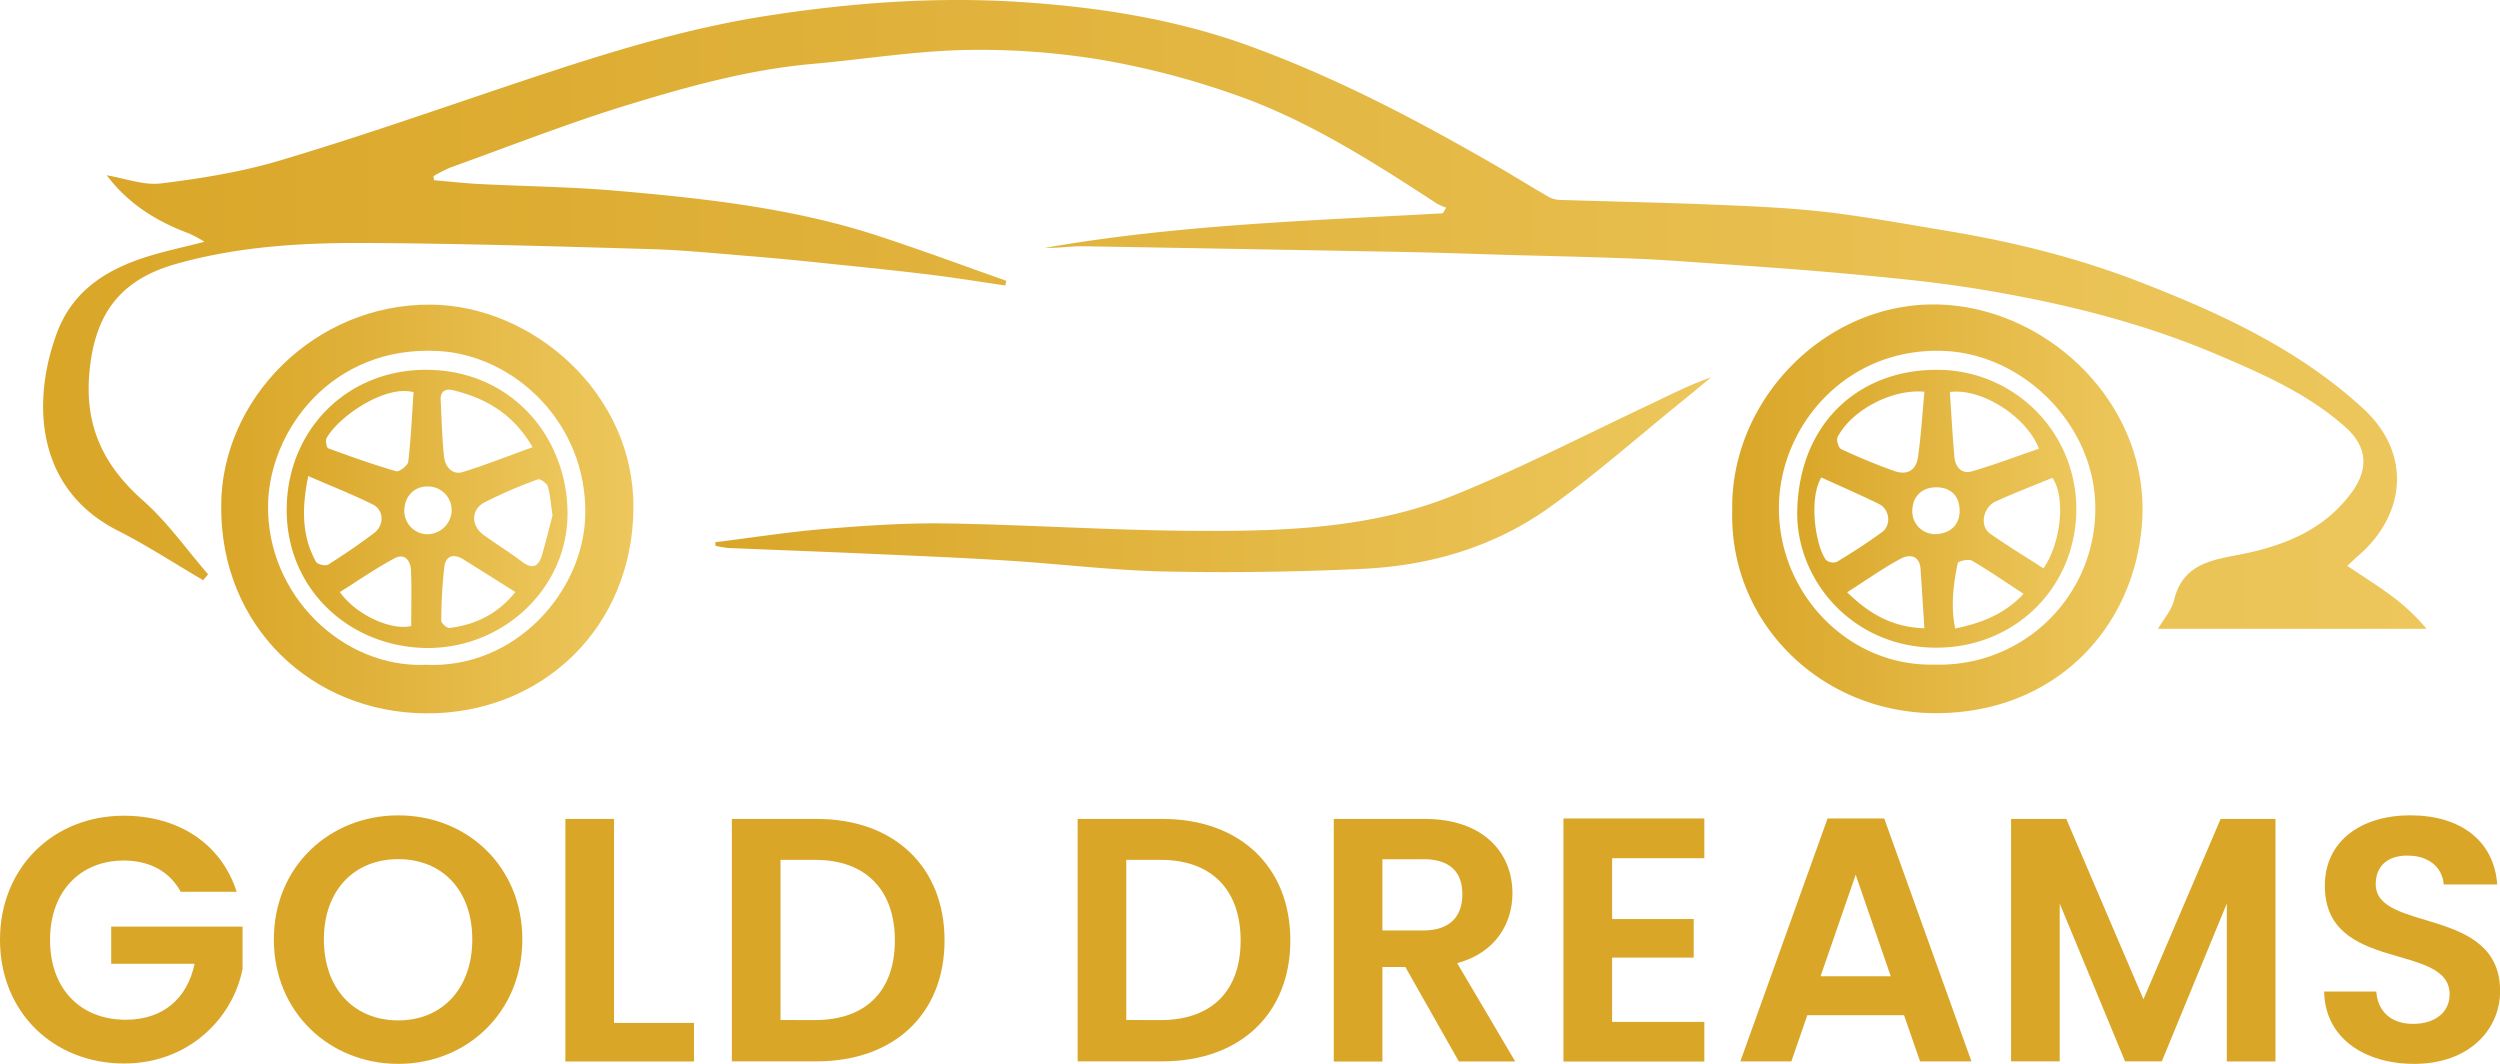 <svg xmlns="http://www.w3.org/2000/svg" xmlns:xlink="http://www.w3.org/1999/xlink" id="Layer_1" data-name="Layer 1" viewBox="0 0 827.3 352.05"><defs><linearGradient id="linear-gradient" x1="14.28" y1="104.04" x2="803.03" y2="104.04" gradientUnits="userSpaceOnUse"><stop offset="0" stop-color="#d9a628"></stop><stop offset="1" stop-color="#edc75c"></stop></linearGradient><linearGradient id="linear-gradient-2" x1="73.2" y1="168.43" x2="209.66" y2="168.43" xlink:href="#linear-gradient"></linearGradient><linearGradient id="linear-gradient-3" x1="573.2" y1="168.35" x2="709.02" y2="168.35" xlink:href="#linear-gradient"></linearGradient><linearGradient id="linear-gradient-4" x1="236.71" y1="157.1" x2="566.21" y2="157.1" xlink:href="#linear-gradient"></linearGradient><linearGradient id="linear-gradient-5" x1="94.87" y1="168.41" x2="187.81" y2="168.41" xlink:href="#linear-gradient"></linearGradient><linearGradient id="linear-gradient-6" x1="594.73" y1="168.36" x2="687.1" y2="168.36" xlink:href="#linear-gradient"></linearGradient></defs><title>Logo</title><path d="M776.77,187.26c5.07,3.41,9.7,6.29,14.07,9.52A66.89,66.89,0,0,1,803,208.08H714.12c2-3.37,4.52-6.21,5.32-9.49,2.68-11,10.75-13,20.37-14.81,14.69-2.72,28.67-7.74,38.18-20.52,6-8,5.47-15.42-1.93-22-12.38-11-27.37-17.54-42.38-23.93-25.37-10.8-52-17.27-79.07-21.69-15-2.45-30.2-3.85-45.35-5.23-17.86-1.62-35.76-2.74-53.65-4q-9.71-.69-19.44-1c-11.79-.41-23.59-.7-35.39-1-11.48-.33-23-.75-34.44-1q-53.83-1-107.69-1.92c-4.25-.06-8.51.66-12.8.52,43.52-7.61,87.61-9,131.61-11.42.37-.62.74-1.24,1.12-1.86a21,21,0,0,1-3.09-1.37C454,53.36,432.31,39.45,407.92,31.07a270,270,0,0,0-43.61-11.3,245.85,245.85,0,0,0-45.09-3.22c-16.85.37-33.64,3.13-50.48,4.61C248.11,23,228.23,28.47,208.6,34.45c-20.13,6.12-39.77,13.88-59.6,21a47.23,47.23,0,0,0-5.57,2.86l.19,1.33c5,.42,9.94,1,14.93,1.25,15.1.77,30.26.92,45.32,2.23,29.23,2.54,58.43,5.7,86.52,14.87,14.32,4.67,28.44,9.94,42.65,14.94-.13.51-.25,1-.37,1.54-8.2-1.19-16.37-2.53-24.59-3.54-11-1.34-22.1-2.48-33.16-3.61-9.24-1-18.48-1.88-27.74-2.64-10.92-.88-21.84-2-32.78-2.27-31.25-.9-62.51-1.85-93.77-2-21.07-.1-42.17,1.17-62.61,7-18.76,5.38-26.82,17-28.47,36.24-1.51,17.6,4.88,30.6,17.8,42,8.06,7.13,14.4,16.2,21.51,24.4l-1.63,1.95c-9.38-5.49-18.52-11.47-28.2-16.38-27.74-14.07-28.51-43.5-20-65.95C24.33,96,35.34,89.17,48.5,85c6.1-1.93,12.4-3.23,19.16-5a44.65,44.65,0,0,0-5.33-2.83c-10.77-4-20.16-10-27-19.16,6,1,12.15,3.39,18,2.68,13.1-1.61,26.32-3.74,39-7.49,24.66-7.32,49-15.77,73.39-24,29-9.75,58-19.32,88.27-24C281.85.89,310-1.2,338.41.71c25.84,1.73,51.1,5.75,75.41,14.63C443,26,470.3,40.44,497.08,56c5.32,3.09,10.52,6.38,15.88,9.4a9.38,9.38,0,0,0,4.19.78c17,.54,33.91.88,50.85,1.58,11.94.49,23.92,1,35.78,2.34,13.64,1.58,27.16,4.08,40.71,6.33,21.63,3.59,42.87,8.85,63.31,16.76,26.76,10.35,52.77,22.29,74.22,42,16.57,15.24,13.61,35.56-1.51,48.61C779.39,184.76,778.34,185.8,776.77,187.26Z" style="fill:url(#linear-gradient)"></path><path d="M73.2,167.69c-.15-35.4,30.8-67.21,69.41-66.88,33.57.28,67.25,29.24,67,67.18-.2,39.87-30.45,68.33-68.71,68.07C103,235.8,73,207.14,73.2,167.69ZM140.86,220c29.7,1.38,52.18-24.21,52.81-49.35.78-30.55-23.46-53.08-48.5-54.49-35.28-2-56.12,26.3-56.47,51C88.28,196.92,113.41,221.12,140.86,220Z" style="fill:url(#linear-gradient-2)"></path><path d="M573.23,169c-.72-36.13,30-68.17,66.45-68.25,37.15-.09,72.27,32.83,69.14,72.68C706.08,208.46,679.46,236.29,640,236,602.37,235.66,572.29,206,573.23,169Zm67.31,50.94a51.57,51.57,0,0,0,52.84-51.14c.36-27.8-23.76-52-50.85-52.7-31.71-.84-53.3,24.71-53.84,51C588.08,196.12,611.61,220.84,640.54,219.92Z" style="fill:url(#linear-gradient-3)"></path><path d="M236.71,179.43c12.08-1.5,24.13-3.4,36.25-4.4,13.25-1.09,26.57-2,39.84-1.82,26.62.42,53.22,2.2,79.84,2.43,29.94.26,60.11-.3,88.35-11.69,21.7-8.76,42.58-19.54,63.78-29.53,7-3.31,13.91-6.93,21.44-9.54-3.33,2.75-6.63,5.53-10,8.24C541.87,144.72,528,157,513,167.73c-18.38,13.23-39.69,19.48-62.16,20.52-21.75,1-43.57,1.33-65.33.87-17.24-.36-34.44-2.49-51.66-3.58-14.61-.93-29.24-1.53-43.86-2.19-16.29-.73-32.58-1.34-48.87-2a32.68,32.68,0,0,1-4.35-.74C236.75,180.18,236.73,179.81,236.71,179.43Z" style="fill:url(#linear-gradient-4)"></path><path d="M141.33,214.44c-25.44-.23-46.42-19.14-46.46-45.64,0-26.32,19.81-46.51,46.22-46.42,28.43.11,46.76,22.56,46.72,47.67C187.76,194.55,166.73,214.55,141.33,214.44ZM176.25,148c-6.41-11.08-15.51-16.23-26.32-18.87-2.51-.61-4.27.34-4.11,3.33.35,6.28.44,12.59,1.15,18.83.37,3.19,2.72,6,6.23,4.9C160.85,153.83,168.31,150.84,176.25,148Zm-39.4-18.21c-9.25-2.56-24.7,7.92-28.77,15.18-.46.82,0,3.17.51,3.37,7.43,2.75,14.92,5.4,22.52,7.61,1,.29,3.84-1.91,4-3.17C136,145.06,136.34,137.3,136.85,129.76Zm46,40.84c-.62-4.13-.76-7-1.57-9.65-.34-1.07-2.51-2.63-3.23-2.36a151.64,151.64,0,0,0-17.75,7.65c-4.59,2.47-4.42,7.83-.15,10.85s8.54,5.7,12.63,8.78c3.43,2.59,5.46,1.54,6.55-2.11C180.72,179,181.87,174.24,182.84,170.6ZM102,157.53c-2.12,10.48-2.24,19.7,2.58,28.4.46.84,3.11,1.46,4,.93q7.78-4.89,15.15-10.41c3.51-2.63,3.39-7.65-.4-9.53C116.66,163.63,109.74,160.9,102,157.53Zm68.53,38.38c-6.28-3.95-11.74-7.41-17.22-10.82-3.18-2-5.82-1.16-6.28,2.49a163.61,163.61,0,0,0-1,17.86c0,.82,1.88,2.47,2.71,2.37C157.4,206.74,164.72,203.17,170.54,195.91Zm-58.07,0c5.33,7.55,16.88,12.81,23.62,11.26,0-6.12.18-12.25-.07-18.37-.13-3.27-2.06-5.91-5.55-4C124.36,188.08,118.63,192.06,112.47,195.93Zm37-26.93a7.83,7.83,0,0,0-7.78-8c-4.48-.1-7.71,3.09-7.88,7.77a7.74,7.74,0,0,0,7.61,8.05A8.14,8.14,0,0,0,149.47,169Z" style="fill:url(#linear-gradient-5)"></path><path d="M687.09,169.34c-.52,26.1-21.52,46-48.34,44.95s-44.58-23.16-44-45.44c.76-29.42,20.88-46.28,45.54-46.46A46,46,0,0,1,687.09,169.34Zm-50.25-39.7c-10.81-1-24.1,6.1-28.75,15-.49.94.32,3.62,1.21,4,5.72,2.65,11.55,5.1,17.49,7.2,4.37,1.54,7.31-.16,7.94-4.72C635.71,144.13,636.14,137,636.84,129.64Zm8.41.08c.5,7.38.87,14.48,1.51,21.55.29,3.23,2.38,5.69,5.67,4.74,7.53-2.18,14.87-5,22.31-7.53C670.48,137.65,655.67,128.39,645.25,129.72Zm31,58.34c5.87-8.59,7.33-23.53,2.94-29.94-6.2,2.55-12.57,5-18.74,7.79-4.31,2-5.4,8.22-1.91,10.66C664.17,180.55,670.12,184.14,676.21,188.06ZM602.72,158c-4.38,7.35-1.75,23,1.55,27.32a3.74,3.74,0,0,0,3.59.62c5.1-3.11,10.16-6.34,15-9.9,3.08-2.29,2.48-7.49-1-9.22C615.62,163.73,609.25,161,602.72,158Zm34.1,49.92c-.46-7.11-.85-13.38-1.27-19.64-.29-4.53-3.7-4.91-6.41-3.47-5.94,3.16-11.46,7.1-17.88,11.19C618.57,203.09,626.07,207.55,636.82,207.91Zm32.83-11.4c-6-3.93-11.45-7.69-17.13-11-1.1-.64-4.54.2-4.66.81-1.43,7-2.4,14.13-.85,21.65C655.81,206.17,663.31,203.24,669.65,196.51Zm-21.17-27.45c0-4.88-2.83-7.77-7.65-7.81s-7.87,3-8,7.57a7.52,7.52,0,0,0,7.74,7.92C645.46,176.56,648.48,173.64,648.48,169.06Z" style="fill:url(#linear-gradient-6)"></path><path d="M78.32,295.12H59.8c-3.68-6.79-10.35-10.35-18.86-10.35C26.57,284.77,16.56,295,16.56,311c0,16.33,10.12,26.45,25.07,26.45,12.42,0,20.36-7.13,22.77-18.52H36.8v-12.3H80.27v14C77.05,337,62.45,351.93,41.06,351.93,17.71,351.93,0,335,0,311s17.71-41.06,40.94-41.06C58.88,269.93,73.14,279,78.32,295.12Z" style="fill:#d9a628"></path><path d="M131.79,352.05c-22.66,0-41.17-17-41.17-41.18s18.51-41.05,41.17-41.05c22.89,0,41.06,17,41.06,41.05S154.56,352.05,131.79,352.05Zm0-14.38c14.49,0,24.5-10.47,24.5-26.8s-10-26.56-24.5-26.56-24.61,10.23-24.61,26.56S117.18,337.67,131.79,337.67Z" style="fill:#d9a628"></path><path d="M203.2,271v67.5h26.45v12.77H187.1V271Z" style="fill:#d9a628"></path><path d="M312.57,311.22c0,24.26-16.67,40-42.32,40H242.19V271h28.06C295.9,271,312.57,286.84,312.57,311.22Zm-42.9,26.34c16.91,0,26.46-9.67,26.46-26.34s-9.55-26.68-26.46-26.68H258.29v53Z" style="fill:#d9a628"></path><path d="M427,311.22c0,24.26-16.67,40-42.32,40H356.61V271h28.06C410.32,271,427,286.84,427,311.22ZM384.1,337.56c16.9,0,26.45-9.67,26.45-26.34S401,284.54,384.1,284.54H372.71v53Z" style="fill:#d9a628"></path><path d="M471.5,271c19.32,0,29,11.15,29,24.61,0,9.77-5.41,19.66-18.29,23.11l19.21,32.55H482.77L465.06,320h-7.59v31.28h-16.1V271Zm-.58,13.34H457.47v23.57h13.45c9,0,13-4.71,13-12S479.89,284.31,470.92,284.31Z" style="fill:#d9a628"></path><path d="M564,284H533.48v20.13h27v12.76h-27v21.28H564v13.11H517.38V270.85H564Z" style="fill:#d9a628"></path><path d="M630.08,335.94h-32l-5.29,15.3H575.91l28.87-80.39h18.75l28.86,80.39h-17Zm-16-46.46-11.62,33.58h23.23Z" style="fill:#d9a628"></path><path d="M665.5,271h18.28l25.53,59.68L734.85,271H753v80.27h-16.1V299l-21.51,52.21H703.22L681.6,299v52.21H665.5Z" style="fill:#d9a628"></path><path d="M798.9,352.05c-16.68,0-29.56-8.74-29.79-23.93h17.25c.46,6.44,4.72,10.7,12.19,10.7s12.08-4,12.08-9.78c0-17.36-41.4-6.9-41.29-36,0-14.49,11.73-23.23,28.29-23.23s27.72,8.39,28.75,22.88H808.67c-.34-5.29-4.6-9.43-11.5-9.54-6.32-.23-11,2.87-11,9.43,0,16.1,41.17,7.13,41.17,35.42C827.3,340.66,817.18,352.05,798.9,352.05Z" style="fill:#d9a628"></path></svg>